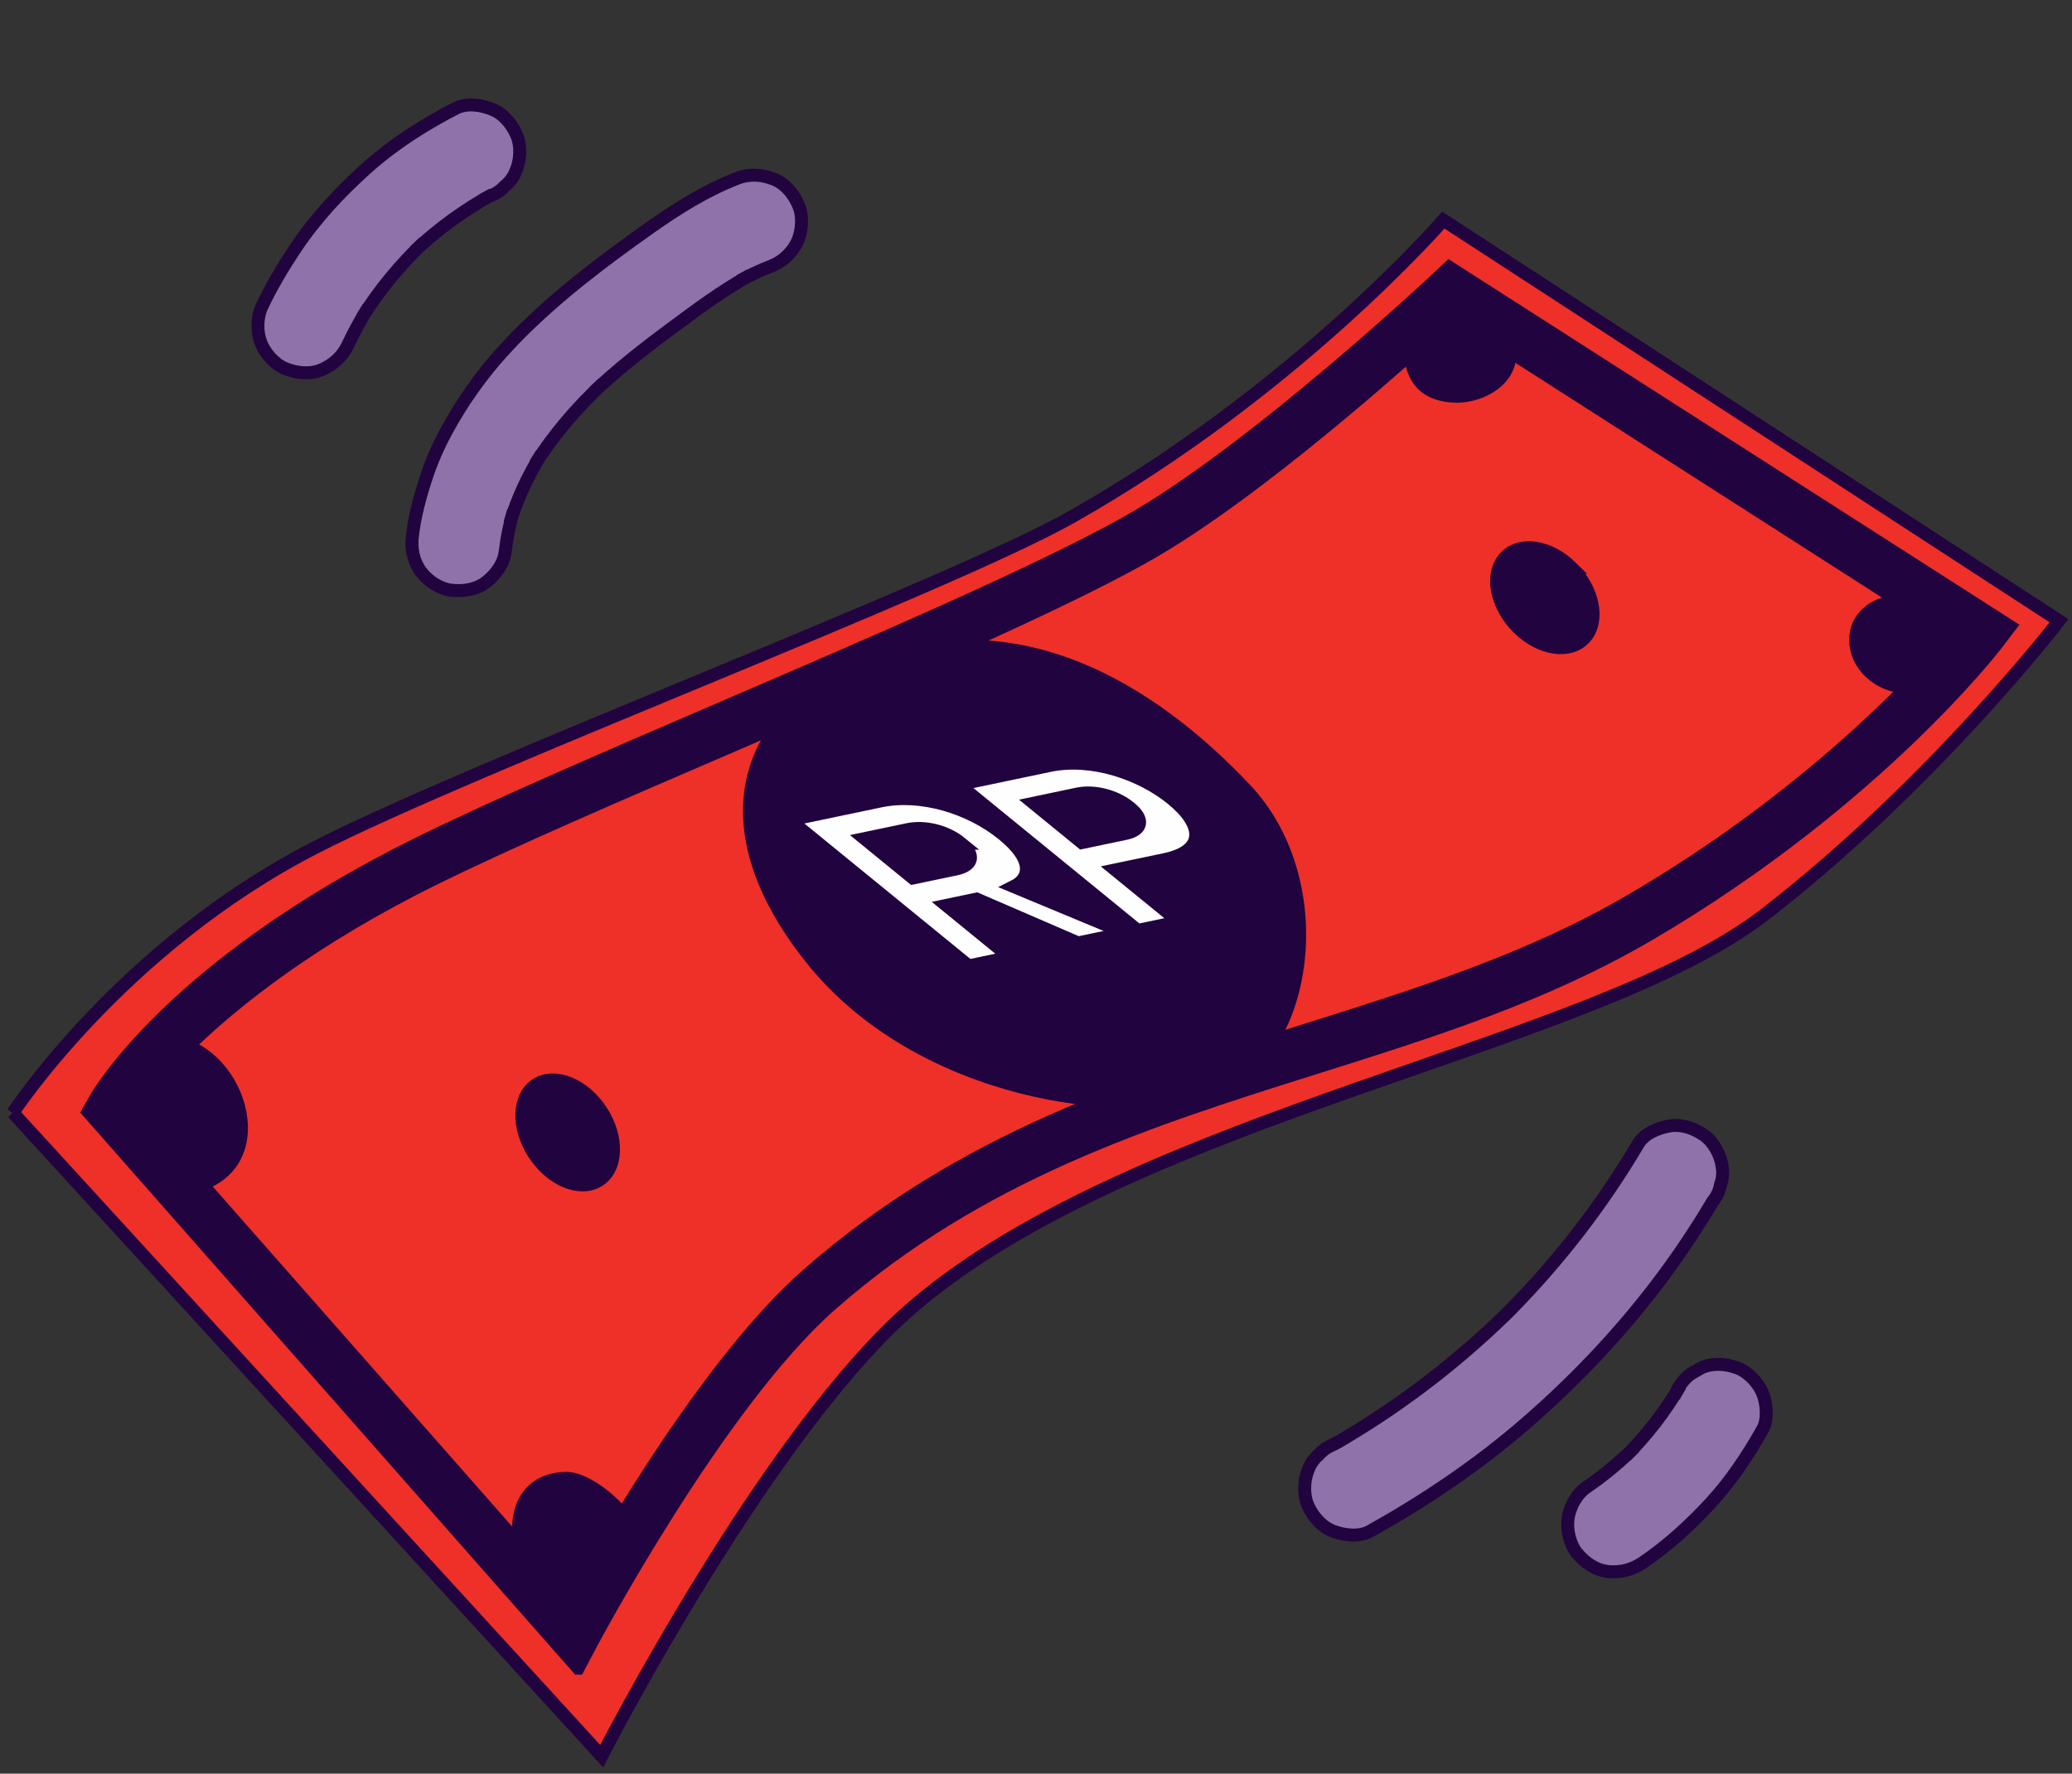 <svg width="160" height="137" viewBox="0 0 160 137" fill="none" xmlns="http://www.w3.org/2000/svg">
<rect x="0" y="0" width="160" height="137" fill="#333333" stroke="none"/>
<path d="M1 85.952C1 85.952 9.371 73.139 24.371 65.446C36.542 59.201 73.193 45.322 82.698 39.957C100.071 30.148 111.454 17 111.454 17L159 47.947C159 47.947 149.314 60.539 136.28 70.63C123.082 80.852 87.946 86.045 70.585 100.866C59.344 110.462 46.461 135.645 46.461 135.645L1.003 85.949L1 85.952Z" fill="#EE3029" stroke="#21033F"/>
<path d="M10.383 85.536L44.082 123.815C46.815 118.882 54.82 105.072 62.367 98.445C74.368 87.902 87.783 83.68 100.757 79.592C109.687 76.78 118.121 74.125 125.932 69.561C139.509 61.632 148.042 52.479 150.909 49.14L112.217 24.356C109.039 27.291 97.107 38.081 88.401 42.977C81.511 46.849 69.035 52.22 56.97 57.413C47.908 61.312 39.345 64.998 33.484 67.895C24.043 72.557 18.1 77.356 14.774 80.562C12.492 82.765 11.097 84.534 10.383 85.539V85.536ZM44.642 128.853L6.805 85.871L7.351 84.901C7.587 84.481 13.352 74.521 32.293 65.164C38.219 62.236 46.812 58.538 55.91 54.624C67.909 49.461 80.316 44.119 87.08 40.316C96.695 34.911 110.984 21.509 111.126 21.375L111.906 20.641L155.215 48.382L154.19 49.726C154.094 49.851 151.782 52.861 147.297 57.151C143.181 61.09 136.367 66.898 127.302 72.196C119.225 76.914 110.649 79.615 101.567 82.474C88.865 86.475 75.733 90.61 64.177 100.759C55.493 108.385 45.692 126.872 45.593 127.058L44.645 128.853H44.642Z" fill="#21033F" stroke="#21033F"/>
<path d="M64.221 52.631C58.223 55.752 54.312 63.606 62.669 74.061C71.026 84.511 86.987 86.653 93.971 84.08C100.955 81.509 102.973 68.183 96.165 60.968C89.357 53.753 77.831 45.55 64.223 52.631H64.221Z" fill="#21033F" stroke="#21033F"/>
<path d="M46.196 85.481C47.654 87.433 47.777 89.905 46.476 91C45.171 92.099 42.933 91.405 41.477 89.453C40.019 87.503 39.896 85.032 41.197 83.934C42.502 82.838 44.74 83.532 46.196 85.481Z" fill="#21033F" stroke="#21033F"/>
<path d="M121.343 43.828C123.06 45.524 123.535 47.946 122.401 49.239C121.266 50.53 118.957 50.201 117.24 48.505C115.524 46.806 115.049 44.388 116.183 43.094C117.317 41.803 119.627 42.129 121.346 43.828H121.343Z" fill="#21033F" stroke="#21033F"/>
<path d="M12.497 80.547C17.814 80.11 21.412 89.059 15.859 91.352C13.687 92.249 11.201 90.466 9.883 88.505C7.768 85.352 10.515 84.073 11.036 82.097L12.5 80.547H12.497Z" fill="#21033F" stroke="#21033F"/>
<path d="M43.745 114.188C40.534 114.223 39.447 116.971 40.347 120.167L45.162 125.832L47.993 119.538C50.753 118.812 45.988 114.161 43.745 114.188Z" fill="#21033F" stroke="#21033F"/>
<path d="M148.109 46.121L147.62 46.38C141.24 46.104 142.339 53.467 148.109 53.109C149.74 53.01 152.756 51.783 153 49.498C153.255 47.097 149.872 46.142 148.109 46.121Z" fill="#21033F" stroke="#21033F"/>
<path d="M113.164 23.671C111.418 23.129 110.665 24.032 109.572 25.935H108.842C108.762 28.616 109.46 30.44 112.255 30.601C114.041 30.706 116.518 29.587 116.592 27.433C116.649 25.772 114.686 24.143 113.164 23.671Z" fill="#21033F" stroke="#21033F"/>
<path d="M87.258 62.391C86.099 61.444 84.454 61.068 83.199 61.33L79.816 62.041L83.542 65.083L86.926 64.372C88.181 64.11 88.398 63.32 87.258 62.391ZM87.857 71.867L74.043 60.596L81.035 59.13C84.284 58.448 88.085 59.733 90.507 61.709C92.91 63.67 93.165 65.719 89.938 66.395L86.129 67.193L91.037 71.197L87.854 71.864L87.857 71.867Z" fill="#FEFEFE" stroke="#21033F"/>
<path d="M74.206 65.128C73.047 64.181 71.377 63.808 70.1 64.076L66.761 64.776L70.488 67.818L73.827 67.119C75.104 66.851 75.365 66.073 74.203 65.128H74.206ZM83.252 72.833L75.409 69.444L73.077 69.934L77.985 73.938L74.802 74.605L60.988 63.333L67.98 61.868C71.094 61.215 74.884 62.351 77.452 64.447C79.896 66.44 79.542 67.853 78.281 68.48L86.902 72.067L83.249 72.833H83.252Z" fill="#FEFEFE" stroke="#21033F"/>
<path d="M56.95 13.765C54.549 14.687 52.332 16.079 50.237 17.555C48.338 18.894 46.455 20.275 44.646 21.732C42.616 23.369 40.659 25.129 38.901 27.056C37.169 28.949 35.682 31.064 34.458 33.32C33.849 34.444 33.332 35.619 32.933 36.833C32.437 38.337 32.024 39.857 31.842 41.429C31.732 42.38 31.919 43.348 32.488 44.133C33.012 44.856 33.959 45.486 34.858 45.588C35.792 45.695 36.804 45.545 37.562 44.941C38.3 44.359 38.908 43.534 39.017 42.572C39.138 41.514 39.357 40.475 39.654 39.454C39.561 39.765 39.47 40.078 39.376 40.389C39.941 38.505 40.784 36.726 41.815 35.054C41.649 35.322 41.483 35.587 41.317 35.854C42.762 33.545 44.554 31.491 46.532 29.625C46.307 29.837 46.082 30.051 45.856 30.262C47.697 28.534 49.68 26.966 51.709 25.464C53.721 23.969 55.746 22.455 57.944 21.239C57.673 21.388 57.399 21.535 57.128 21.686C57.924 21.251 58.739 20.863 59.586 20.539C60.435 20.212 61.199 19.483 61.575 18.657C61.949 17.837 62.023 16.674 61.653 15.836C61.282 14.991 60.654 14.199 59.772 13.844C58.862 13.478 57.881 13.408 56.95 13.765L56.95 13.765Z" fill="#9072AA" stroke="#21033F"/>
<path d="M35.191 8.368C32.707 9.647 30.374 11.138 28.29 13.007C26.213 14.872 24.323 16.905 22.778 19.234C21.834 20.652 20.962 22.12 20.231 23.66C19.832 24.503 19.817 25.616 20.152 26.482C20.47 27.295 21.21 28.139 22.034 28.471C22.919 28.826 23.96 28.945 24.858 28.55C25.732 28.165 26.431 27.546 26.847 26.668C27.326 25.655 27.862 24.675 28.455 23.722C28.289 23.99 28.123 24.255 27.957 24.523C29.294 22.393 30.896 20.447 32.721 18.722C32.496 18.933 32.271 19.148 32.046 19.359C33.848 17.668 35.856 16.205 38.026 15.017C37.754 15.168 37.484 15.316 37.21 15.464C37.413 15.352 37.619 15.244 37.824 15.138C38.279 14.981 38.663 14.727 38.978 14.374C39.352 14.08 39.629 13.707 39.816 13.257C40.188 12.436 40.263 11.277 39.894 10.435C39.523 9.591 38.895 8.799 38.013 8.447C37.161 8.102 36.044 7.927 35.191 8.368L35.191 8.368Z" fill="#9072AA" stroke="#21033F"/>
<path d="M126.505 88.351C124.268 92.138 121.653 95.698 118.71 98.97C117.869 99.907 116.999 100.818 116.105 101.708C116.329 101.486 116.551 101.266 116.774 101.044C113.608 104.186 110.135 107.02 106.407 109.472C105.338 110.177 104.246 110.847 103.14 111.489C103.408 111.335 103.677 111.179 103.944 111.025C103.623 111.21 103.299 111.394 102.973 111.575C102.521 111.744 102.141 112.009 101.833 112.37C101.459 112.684 101.186 113.075 101.013 113.547C100.675 114.37 100.637 115.504 101.021 116.328C101.421 117.177 102.083 117.958 102.994 118.288C103.84 118.591 104.949 118.736 105.774 118.28C110.063 115.894 114.116 113.154 117.824 109.939C121.521 106.735 124.928 103.161 127.897 99.268C129.474 97.201 130.928 95.037 132.254 92.797C132.576 92.409 132.779 91.97 132.862 91.483C133.028 91.026 133.065 90.555 132.978 90.07C132.856 89.206 132.331 88.211 131.605 87.699C130.824 87.152 129.842 86.796 128.877 86.975C128.013 87.135 126.975 87.557 126.505 88.351L126.505 88.351Z" fill="#9072AA" stroke="#21033F"/>
<path d="M129.395 107.633C129.354 107.708 129.312 107.781 129.269 107.855C129.432 107.573 129.594 107.291 129.756 107.012C128.596 109.005 127.183 110.837 125.552 112.467C125.774 112.248 125.998 112.025 126.221 111.803C125.069 112.948 123.821 113.981 122.48 114.897C121.725 115.413 121.185 116.461 121.079 117.347C120.974 118.215 121.229 119.307 121.797 119.989C122.41 120.722 123.269 121.316 124.249 121.392C125.221 121.468 126.08 121.227 126.891 120.674C128.806 119.362 130.528 117.794 132.099 116.086C133.689 114.358 134.958 112.431 136.115 110.393C136.542 109.645 136.425 108.368 136.107 107.612C135.766 106.791 134.989 105.959 134.135 105.652C133.251 105.333 132.233 105.248 131.357 105.661C131.087 105.814 130.819 105.968 130.551 106.125C130.032 106.525 129.646 107.026 129.394 107.633L129.395 107.633Z" fill="#9072AA" stroke="#21033F"/>
</svg>
